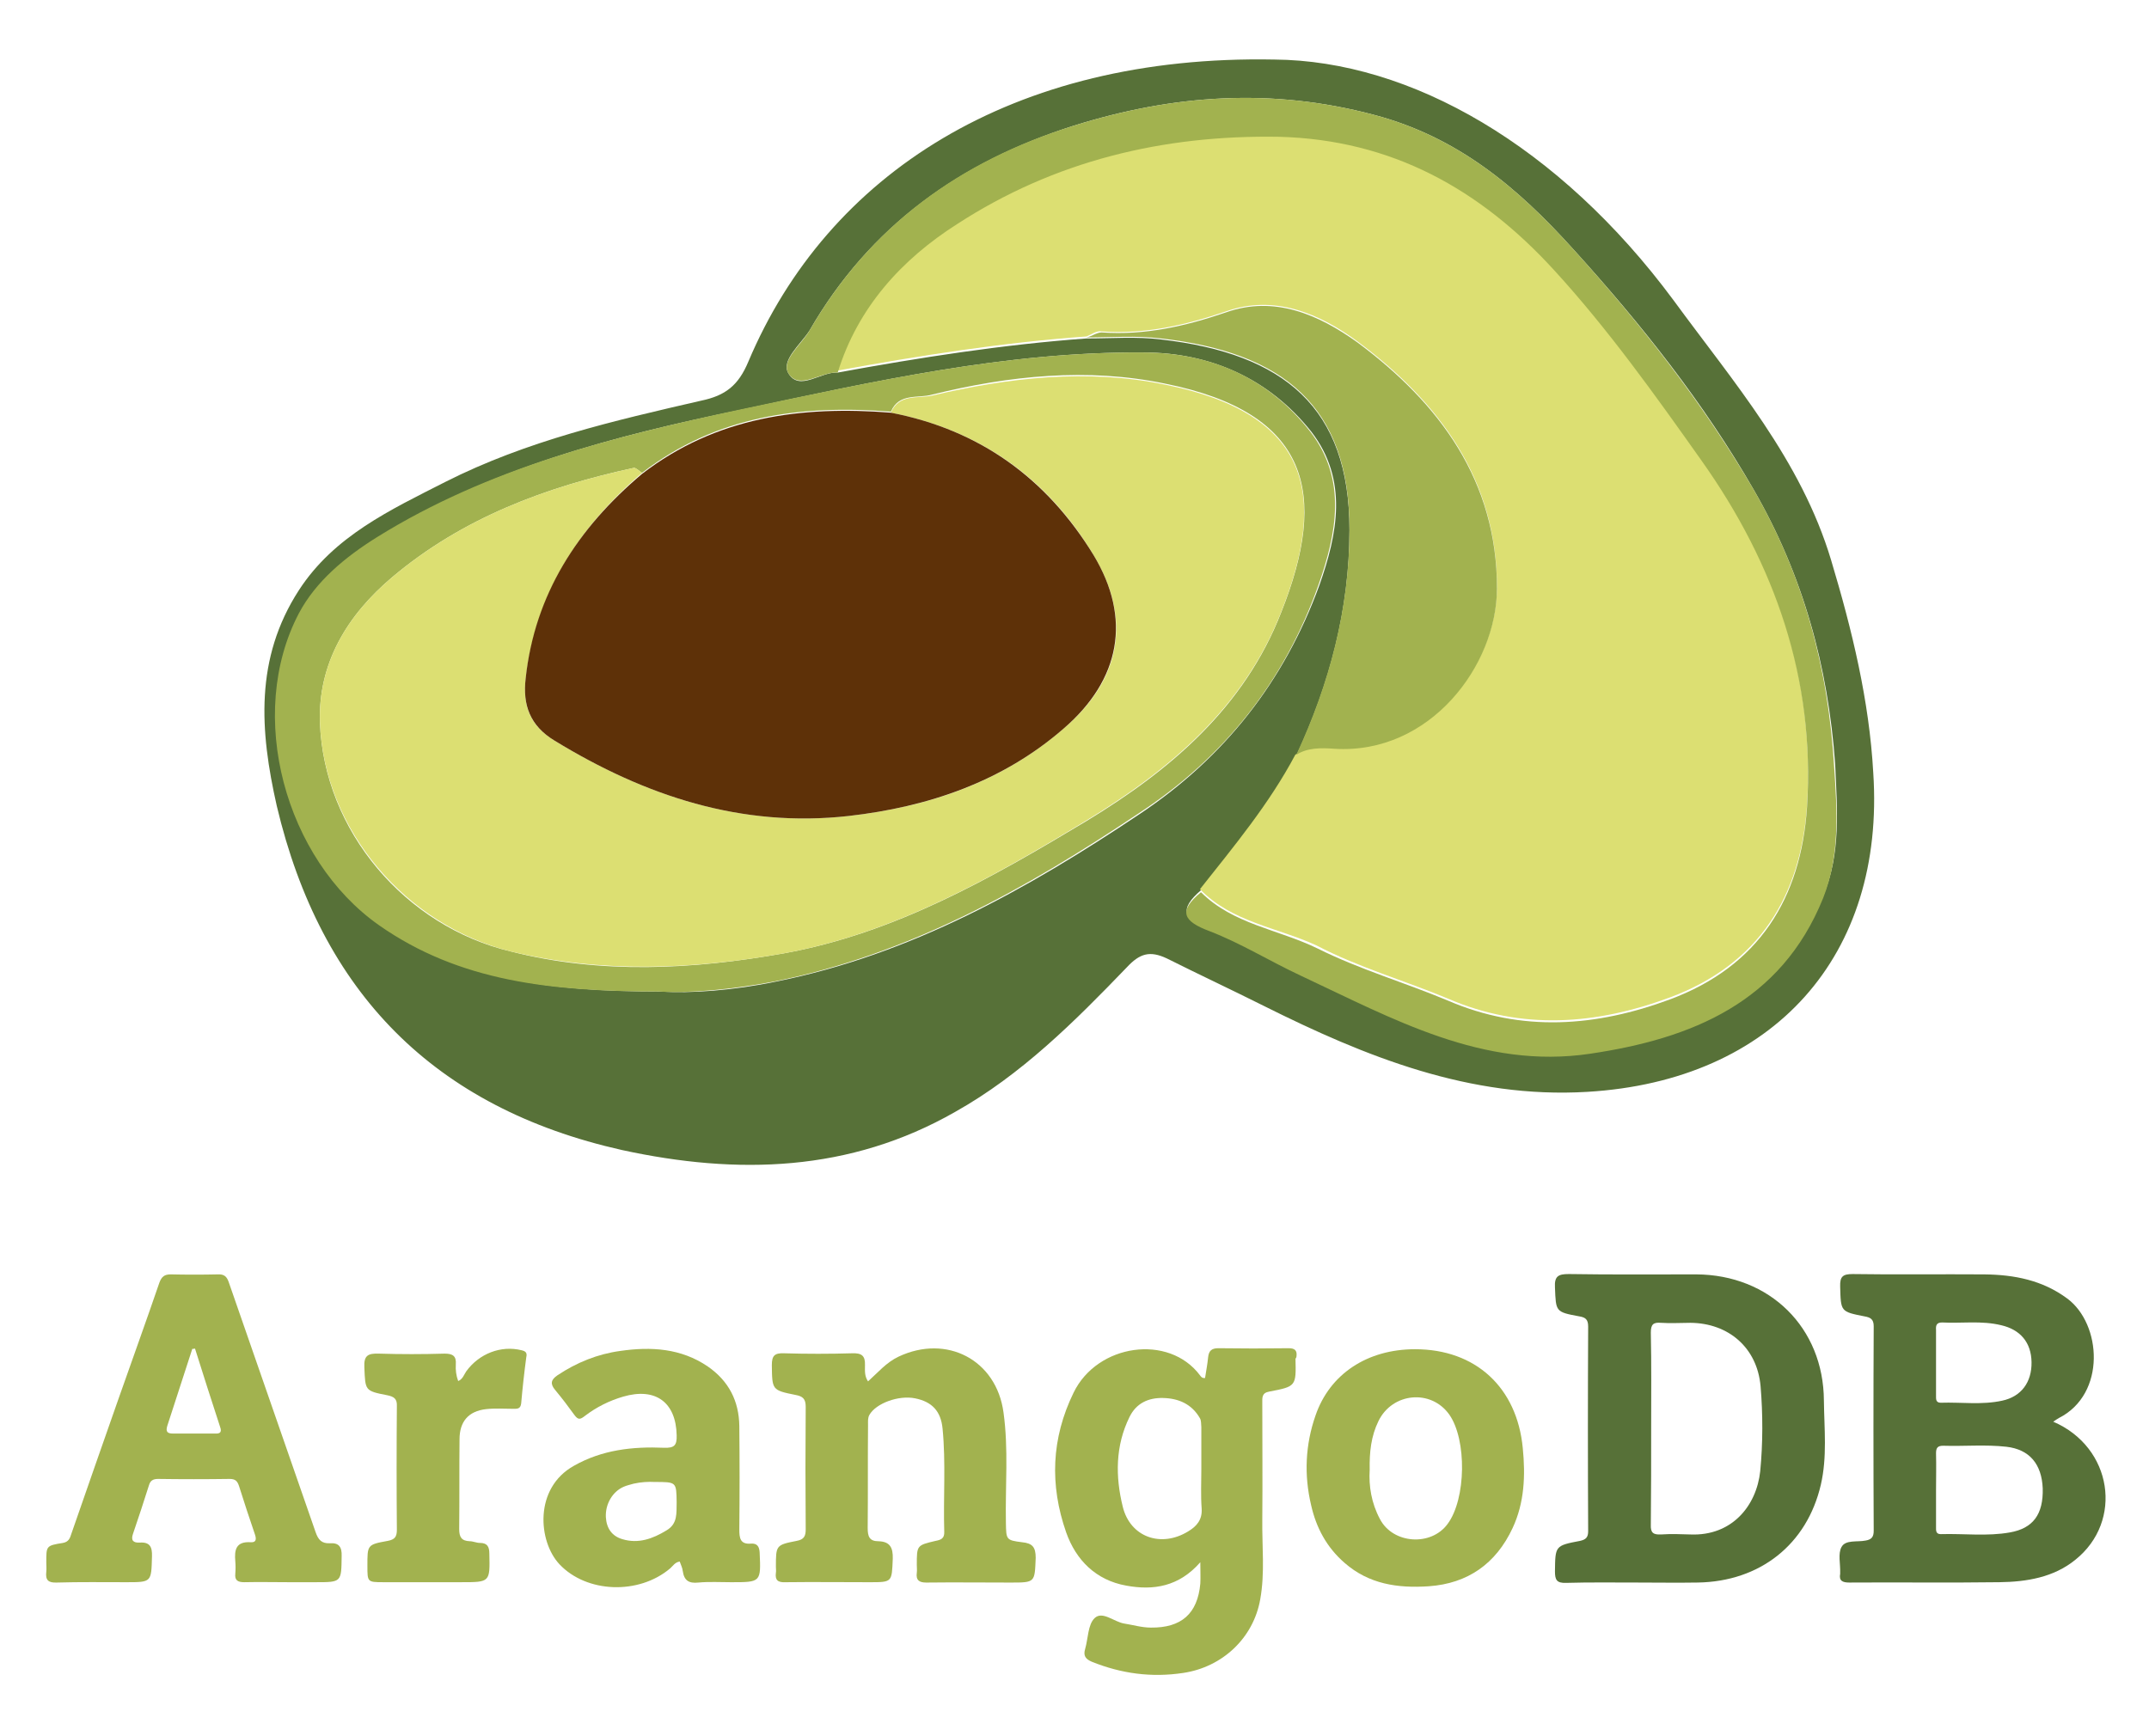 <?xml version="1.0" encoding="UTF-8"?>
<!-- Generator: Adobe Illustrator 16.0.4, SVG Export Plug-In . SVG Version: 6.00 Build 0)  -->
<!DOCTYPE svg PUBLIC "-//W3C//DTD SVG 1.1//EN" "http://www.w3.org/Graphics/SVG/1.1/DTD/svg11.dtd">
<svg version="1.1" xmlns="http://www.w3.org/2000/svg" xmlns:xlink="http://www.w3.org/1999/xlink" x="0px" y="0px" width="382.481px" height="308.985px" viewBox="74.499 105.376 333.84 262.08" enable-background="new 51.6 81.599 382.481 308.985" xml:space="preserve">
<g id="Layer_1">
	<path fill="#577138" d="M393.46,322.476c0.368-0.263,0.632-0.42,0.895-0.579c7.367-3.735,6.63-14.628,1.264-18.573   c-3.842-2.842-8.209-3.684-12.84-3.737c-6.841-0.052-13.681,0.054-20.469-0.052c-1.526,0-2,0.368-1.947,1.947   c0.105,3.894,0.053,3.894,3.788,4.63c0.896,0.157,1.422,0.422,1.422,1.526c-0.053,10.576-0.053,21.206,0,31.782   c0,0.947-0.316,1.367-1.264,1.525c-1.314,0.263-3.104-0.158-3.735,0.999c-0.579,1.053-0.158,2.632-0.211,4c0,0.053,0,0.105,0,0.158   c-0.21,1.104,0.369,1.367,1.422,1.367c7.787-0.053,15.522,0.053,23.31-0.053c4.209-0.053,8.419-0.736,11.787-3.472   C404.405,337.945,402.668,326.422,393.46,322.476z M376.201,307.059c3.052,0.158,6.104-0.316,9.155,0.421   c3,0.685,4.684,2.683,4.736,5.736c0.053,3.104-1.578,5.366-4.578,5.997c-3.157,0.686-6.314,0.211-9.524,0.316   c-0.789,0-0.736-0.579-0.736-1.105c0-1.684,0-3.42,0-5.103c0-1.685,0-3.421,0-5.105   C375.201,307.479,375.358,307.059,376.201,307.059z M386.725,339.682c-3.525,0.632-7.155,0.159-10.734,0.265   c-0.789,0-0.736-0.58-0.736-1.105c0-1.895,0-3.736,0-5.631c0-1.947,0.052-3.894,0-5.841c0-0.842,0.263-1.157,1.104-1.157   c3.264,0.104,6.578-0.211,9.841,0.158c3.577,0.421,5.472,2.684,5.63,6.472C391.934,336.841,390.355,339.051,386.725,339.682z"/>
	<path fill="#577138" d="M337.999,299.586c-6.577,0-13.207,0.054-19.784-0.052c-1.631,0-2.263,0.315-2.157,2.104   c0.157,3.736,0.053,3.789,3.788,4.473c0.947,0.157,1.369,0.474,1.369,1.579c-0.053,10.576-0.053,21.205,0,31.781   c0,0.947-0.316,1.315-1.264,1.526c-3.894,0.736-3.841,0.789-3.894,4.735c0,1.316,0.263,1.842,1.736,1.789   c3.63-0.105,7.313-0.053,10.944-0.053c3.157,0,6.367,0.053,9.524,0c9.63-0.157,16.943-5.893,19.101-15.206   c1-4.315,0.526-8.683,0.474-13.051C357.784,307.848,349.418,299.64,337.999,299.586z M347.945,330.158   c-0.579,5.42-4.421,10.104-10.841,9.84c-1.525-0.052-3.052-0.105-4.578,0c-1.21,0.053-1.631-0.263-1.578-1.526   c0.053-4.998,0.053-9.998,0.053-14.996c0-4.946,0.053-9.893-0.053-14.839c0-1.263,0.368-1.631,1.578-1.525   c1.526,0.105,3.053,0,4.578,0c5.946,0.053,10.366,3.894,10.893,9.839C348.365,321.318,348.365,325.791,347.945,330.158z"/>
	<path fill="#A2B24F" d="M275.909,312.268c0.105-0.895-0.315-1.209-1.211-1.209c-3.63,0.052-7.314,0.052-10.944,0   c-1.053,0-1.474,0.42-1.578,1.42c-0.105,1.104-0.316,2.157-0.475,3.209c-0.474,0.053-0.631-0.209-0.789-0.42   c-4.841-6.472-15.944-4.895-19.627,2.683c-3.473,7.104-3.735,14.365-1.157,21.731c1.526,4.315,4.63,7.42,9.313,8.262   c4.262,0.789,8.209,0.158,11.524-3.631c0,1.421,0.053,2.368,0,3.315c-0.421,4.684-2.946,6.894-7.682,6.841   c-1.422,0-2.79-0.422-4.157-0.631c-1.579-0.265-3.368-2.001-4.578-0.843c-1.053,1-1,3.157-1.474,4.788   c-0.316,1.053,0.053,1.579,1.053,2c4.578,1.842,9.261,2.474,14.154,1.736c6.104-0.895,10.945-5.419,11.997-11.471   c0.737-4.104,0.264-8.21,0.315-12.313c0.053-6.051,0-12.103,0-18.153c0-0.842-0.104-1.579,1.105-1.789   c4.157-0.789,4.157-0.843,4.052-5.104C275.909,312.479,275.909,312.373,275.909,312.268z M259.07,339.524   c-4.209,2.579-8.998,0.895-10.155-3.842c-1.158-4.682-1.158-9.471,1.052-13.943c1.053-2.157,2.947-2.999,5.209-2.946   c2.421,0.053,4.473,0.946,5.735,3.157c0.211,0.367,0.158,0.895,0.211,1.368c0,2.157,0,4.367,0,6.524   c0,2.052-0.105,4.104,0.052,6.156C261.28,337.735,260.387,338.735,259.07,339.524z"/>
	<path fill="#A2B24F" d="M125.734,341.366c-1.263,0.053-1.79-0.526-2.21-1.736c-4.473-12.944-8.998-25.836-13.471-38.78   c-0.316-0.947-0.737-1.315-1.737-1.264c-2.42,0.054-4.841,0.054-7.261,0c-1,0-1.421,0.316-1.789,1.264   c-2.052,5.998-4.209,11.945-6.314,17.943c-2.473,7.051-4.946,14.102-7.367,21.1c-0.21,0.685-0.421,1.264-1.315,1.421   c-2.631,0.421-2.579,0.474-2.579,3.053c0,0.473,0.053,0.946,0,1.42c-0.158,1.315,0.316,1.736,1.631,1.684   c3.578-0.105,7.156-0.053,10.787-0.053c3.946,0,3.894,0,3.999-3.998c0.053-1.475-0.315-2.263-1.894-2.158   c-1,0.053-1.421-0.315-1.053-1.368c0.842-2.474,1.684-4.998,2.474-7.524c0.21-0.736,0.631-1,1.42-1   c3.683,0.053,7.419,0.053,11.103,0c0.895,0,1.21,0.316,1.473,1.105c0.79,2.526,1.631,5.051,2.473,7.524   c0.211,0.632,0.263,1.263-0.631,1.21c-2.315-0.157-2.579,1.157-2.421,2.947c0.053,0.632,0.053,1.315,0,1.947   c-0.105,0.999,0.368,1.314,1.368,1.314c2.315-0.053,4.578,0,6.893,0c1.421,0,2.841,0,4.21,0c4.051,0,3.999,0,4.051-4.051   C127.628,341.944,127.154,341.261,125.734,341.366z M107.896,324.318c-2.158,0-4.315,0-6.525,0c-0.842,0-1.158-0.265-0.895-1.158   c1.316-3.999,2.579-7.998,3.894-11.997c0.158,0,0.263,0,0.421-0.053c1.263,4.052,2.579,8.103,3.894,12.155   C109.001,324.107,108.685,324.37,107.896,324.318z"/>
	<path fill="#A2B24F" d="M233.287,341.208c-2.525-0.315-2.473-0.421-2.525-3.052c-0.105-5.683,0.421-11.418-0.369-17.101   c-1.105-8.209-8.84-12.208-16.312-8.683c-1.894,0.895-3.21,2.474-4.736,3.841c-0.578-0.841-0.473-1.735-0.473-2.525   c0.052-1.473-0.526-1.895-2-1.842c-3.525,0.105-7.05,0.105-10.576,0c-1.474-0.053-1.894,0.369-1.894,1.842   c0.053,3.842,0,3.894,3.683,4.631c1.105,0.21,1.578,0.579,1.578,1.841c-0.052,6.367-0.052,12.734,0,19.049   c0,1.053-0.262,1.578-1.42,1.789c-3.21,0.631-3.21,0.685-3.21,4.052c0,0.315,0.053,0.579,0,0.895   c-0.157,1.157,0.316,1.525,1.474,1.473c4.368-0.053,8.682,0,13.049,0c3.578,0,3.473,0,3.631-3.63   c0.052-1.737-0.421-2.684-2.211-2.736c-1.42,0-1.684-0.737-1.684-2.053c0.053-5.367,0-10.681,0.053-16.049   c0-0.526-0.053-1.053,0.21-1.525c1-1.79,4.525-3.104,7.104-2.578c2.631,0.526,3.999,1.999,4.262,4.683   c0.526,5.315,0.105,10.682,0.263,16.049c0.052,1.053-0.526,1.263-1.369,1.421c-2.894,0.685-2.894,0.685-2.894,3.735   c0,0.421,0.053,0.843,0,1.211c-0.158,1.157,0.368,1.525,1.473,1.525c4.367-0.053,8.683,0,13.049,0c3.894,0,3.788,0,3.947-3.841   C235.392,341.944,234.866,341.366,233.287,341.208z"/>
	<path fill="#A2B24F" d="M191.192,341.419c-1.736,0.158-1.842-0.895-1.842-2.21c0.053-5.367,0.053-10.735,0-16.049   c-0.053-3.894-1.631-6.998-4.893-9.261c-4.157-2.841-8.841-3.105-13.576-2.421c-3.525,0.474-6.788,1.789-9.787,3.789   c-1,0.684-1.158,1.315-0.368,2.263c1.052,1.263,2.052,2.578,2.999,3.894c0.579,0.789,0.895,0.737,1.631,0.157   c1.789-1.368,3.789-2.368,5.946-2.999c5.052-1.473,8.208,0.895,8.314,5.998c0.053,1.579-0.369,2.001-1.947,1.947   c-4.894-0.211-9.629,0.315-13.997,2.789c-6.261,3.473-5.578,11.787-2.263,15.312c4.209,4.474,12.313,4.789,17.207,0.632   c0.42-0.368,0.736-0.947,1.473-1.053c0.158,0.475,0.421,0.947,0.474,1.474c0.21,1.474,0.947,1.947,2.42,1.789   c1.684-0.157,3.42-0.053,5.104-0.053c4.63,0,4.63,0,4.42-4.63C192.455,341.839,192.086,341.366,191.192,341.419z M178.037,339.366   c-2.158,1.315-4.368,2.105-6.841,1.368c-1.631-0.473-2.473-1.684-2.578-3.42c-0.105-2.053,1.053-3.999,2.789-4.736   c0.474-0.21,1-0.314,1.526-0.473c1.158-0.264,2.315-0.316,3.262-0.264c3.42,0,3.368,0,3.42,3.158   C179.563,336.631,179.826,338.314,178.037,339.366z"/>
	<path fill="#A2B24F" d="M294.325,311.215c-7.419,0-13.26,3.842-15.47,10.314c-1.578,4.525-1.789,9.207-0.684,13.892   c0.789,3.525,2.42,6.577,5.209,8.997c3.789,3.315,8.262,3.947,13.049,3.631c6.104-0.421,10.472-3.525,13.051-9.051   c1.841-3.946,1.999-8.156,1.578-12.417C310.164,317.161,303.744,311.215,294.325,311.215z M299.377,338.367   c-2.578,3.525-8.524,3.104-10.523-0.789c-1.316-2.474-1.736-5.104-1.578-7.63c-0.053-2.736,0.21-5.21,1.367-7.578   c2.157-4.42,8.156-4.999,10.997-1C302.376,325.265,302.271,334.474,299.377,338.367z"/>
	<path fill="#A2B24F" d="M155.516,311.373c-3.21-0.789-6.578,0.526-8.577,3.263c-0.368,0.526-0.526,1.21-1.263,1.526   c-0.316-0.843-0.421-1.736-0.369-2.579c0.105-1.315-0.473-1.684-1.736-1.684c-3.42,0.105-6.84,0.105-10.208,0   c-1.684-0.053-2.368,0.264-2.263,2.157c0.158,3.579,0.053,3.631,3.578,4.315c1,0.21,1.526,0.526,1.473,1.684   c-0.053,6.42-0.053,12.839,0,19.206c0,1.104-0.315,1.525-1.42,1.736c-3.209,0.579-3.157,0.631-3.157,3.894   c0,2.473,0,2.525,2.42,2.525c4.052,0,8.104,0,12.155,0c4.473,0,4.473,0,4.368-4.42c0-1.104-0.316-1.684-1.474-1.684   c-0.526,0-1.052-0.263-1.579-0.263c-1.263-0.053-1.631-0.632-1.631-1.895c0.053-4.631,0-9.313,0.053-13.944   c0-2.736,1.368-4.367,4.104-4.683c1.369-0.158,2.842-0.053,4.209-0.053c0.632,0,1.158,0.053,1.263-0.843   c0.21-2.419,0.474-4.787,0.79-7.155C156.41,311.794,156.2,311.531,155.516,311.373z"/>
</g>
<g id="Layer_2">
	<path fill="#577138" d="M358.957,188.607c-4.676-15.588-15.121-27.591-24.473-40.373c-17.771-24.005-40.842-37.254-62.041-37.411   c-40.685-0.78-69.366,17.77-81.681,46.919c-1.558,3.741-3.585,5.301-7.327,6.081c-13.562,3.117-27.122,6.235-39.75,12.626   c-8.573,4.365-17.302,8.417-22.758,16.835c-6.859,10.6-6.079,21.823-3.43,33.516c6.859,28.992,24.474,46.92,53.623,53.465   c17.927,3.898,35.384,3.431,51.753-5.923c10.289-5.768,18.549-14.027,26.656-22.448c2.026-2.181,3.585-2.648,6.235-1.401   c4.987,2.496,9.977,4.832,14.964,7.327c15.9,7.95,32.112,14.495,50.35,13.405c28.994-1.715,46.297-21.2,44.427-49.571   C364.881,210.432,362.231,199.52,358.957,188.607z M251.556,228.045c-17.459,11.69-35.541,21.824-56.429,26.031   c-6.703,1.404-13.406,1.872-17.927,1.56c-16.835,0-31.019-1.712-43.491-10.287c-14.652-10.29-20.887-32.736-12.47-48.479   c2.65-5.145,7.171-8.886,12.159-11.848c17.303-10.756,36.632-15.744,56.274-19.796c20.419-4.365,41.151-9.041,62.508-8.885   c10.288,0,19.484,4.053,26.031,12.314c5.768,7.482,4.054,15.899,1.248,23.85C274.002,207.47,264.649,219.315,251.556,228.045z    M357.71,240.83c-6.547,16.366-20.421,21.822-36.164,24.158c-16.835,2.495-30.708-5.455-45.049-12.158   c-4.677-2.181-9.198-4.987-14.029-6.856c-4.209-1.56-4.833-3.119-1.403-6.079c5.301-6.703,10.6-13.406,14.809-20.891l0,0l0,0   c5.145-11.066,8.262-22.757,8.262-35.071c0-19.018-10.133-27.435-29.306-29.618c-3.741-0.467-7.639-0.156-11.536-0.156   c-12.938,0.936-25.876,2.963-38.658,5.301l0,0l0,0c-2.65-0.156-5.923,2.962-7.639,0.156c-1.246-2.026,1.871-4.521,3.273-6.703   c9.354-16.211,23.382-26.188,40.997-31.8c15.432-4.832,30.709-5.923,46.607-1.714c13.095,3.429,22.447,11.379,31.021,20.888   c10.6,11.69,20.264,23.85,28.058,37.412c7.639,13.25,11.536,27.434,12.628,42.554C359.893,227.265,360.516,234.126,357.71,240.83z"/>
	<path fill="#DCDF72" d="M299.412,256.728c11.533,4.987,23.069,4.052,34.448-0.155c13.874-5.145,20.421-15.743,21.356-29.931   c1.247-19.952-4.989-37.722-16.367-53.778c-7.172-10.132-14.498-20.42-22.915-29.617c-11.536-12.47-25.253-20.265-42.712-20.732   c-18.082-0.468-34.917,3.742-50.037,13.562c-8.418,5.455-15.433,12.938-18.55,23.07l0,0c12.782-2.338,25.72-4.365,38.658-5.3   c0.78-0.312,1.56-0.936,2.339-0.78c6.704,0.468,12.938-0.936,19.329-3.117c7.482-2.65,14.498,0.312,20.421,4.675   c12.782,9.51,21.667,21.512,21.667,38.191c0,12.002-10.444,25.875-25.252,24.939c-2.026-0.153-4.209-0.309-6.08,1.094l0,0   c-4.053,7.639-9.508,14.183-14.809,20.886c4.988,5.144,12.004,5.926,18.082,8.73C285.538,251.894,292.709,253.924,299.412,256.728z   "/>
	<path fill="#A2B24F" d="M346.954,177.697c-7.949-13.562-17.614-25.877-28.058-37.412c-8.574-9.509-17.927-17.459-31.021-20.888   c-15.898-4.209-31.176-3.118-46.607,1.714c-17.615,5.457-31.643,15.589-40.997,31.8c-1.246,2.182-4.52,4.677-3.273,6.703   c1.715,2.649,4.989-0.312,7.639-0.156l0,0c3.117-10.132,9.976-17.615,18.549-23.07c15.121-9.82,31.956-13.874,50.038-13.562   c17.459,0.468,31.176,8.106,42.712,20.732c8.417,9.197,15.743,19.485,22.915,29.617c11.378,16.056,17.614,33.826,16.367,53.778   c-0.936,14.185-7.482,24.787-21.356,29.93c-11.379,4.208-22.915,5.144-34.448,0.156c-6.703-2.808-13.719-4.835-20.266-8.107   c-6.078-2.96-13.094-3.742-18.082-8.728c-3.586,2.96-2.806,4.52,1.403,6.079c4.831,1.869,9.353,4.676,14.029,6.856   c14.341,6.703,28.37,14.654,45.049,12.159c15.743-2.337,29.617-7.948,36.164-24.161c2.649-6.703,2.183-13.562,1.716-20.418   C358.49,205.131,354.593,190.946,346.954,177.697z"/>
	<path fill="#A2B24F" d="M279.303,192.505c2.806-7.951,4.52-16.368-1.248-23.85c-6.547-8.417-15.587-12.314-26.031-12.314   c-21.2-0.156-41.933,4.52-62.664,8.885c-19.641,4.209-38.971,9.041-56.273,19.796c-4.989,3.118-9.51,6.859-12.159,11.848   c-8.261,15.744-2.182,38.19,12.47,48.479c12.471,8.727,26.655,10.287,43.491,10.287c4.521,0.312,11.379-0.312,17.926-1.56   c20.889-4.207,38.97-14.341,56.429-26.031C264.649,219.315,274.002,207.47,279.303,192.505z M243.293,229.137   c-14.808,8.886-29.773,17.46-47.075,20.576c-14.03,2.492-28.371,3.275-42.4-0.312c-16.368-3.898-28.994-18.706-29.617-35.541   c-0.312-9.198,4.209-16.679,11.224-22.604c10.912-9.197,23.85-14.028,37.568-16.991c0.311,0,0.778,0.468,1.246,0.78   c11.536-8.885,24.629-10.6,38.659-9.509c1.246-2.961,4.208-2.026,6.391-2.649c12.002-2.962,24.16-4.209,36.164-1.715   c22.602,4.521,25.408,17.147,18.081,35.542C267.768,211.521,256.389,221.186,243.293,229.137z"/>
	<path fill="#A2B24F" d="M281.797,217.914c14.808,0.936,25.252-12.939,25.252-24.941c0-16.679-8.885-28.682-21.667-38.191   c-6.079-4.364-12.938-7.325-20.421-4.676c-6.391,2.182-12.625,3.585-19.329,3.118c-0.779,0-1.559,0.624-2.339,0.78   c3.897,0,7.638-0.312,11.536,0.154c19.173,2.184,29.306,10.6,29.306,29.619c0,12.314-3.117,24.004-8.262,35.074l0,0   C277.588,217.755,279.615,217.755,281.797,217.914z"/>
	<path fill="#DCDF72" d="M255.453,161.328c-12.004-2.494-24.318-1.09-36.164,1.715c-2.184,0.468-5.145-0.312-6.391,2.65   c13.716,2.649,24.316,10.132,31.487,22.134c5.923,9.822,4.365,19.33-4.675,26.967c-9.51,8.263-20.889,12.159-33.358,13.562   c-16.679,1.871-31.645-3.116-45.674-11.69c-3.897-2.339-4.988-5.457-4.52-9.665c1.558-13.25,8.261-23.538,18.082-31.956l0,0   c-0.468-0.312-0.936-0.78-1.246-0.78c-13.718,2.963-26.656,7.794-37.568,16.991c-7.015,5.924-11.536,13.406-11.224,22.604   c0.624,16.679,13.406,31.488,29.617,35.541c14.186,3.428,28.371,2.804,42.4,0.312c17.146-3.116,32.267-11.69,46.92-20.576   c13.094-7.951,24.473-17.615,30.24-32.111C280.861,178.475,278.055,165.849,255.453,161.328z"/>
	<path fill="#5E3108" d="M156.157,207.002c-0.468,4.053,0.623,7.325,4.52,9.665c14.029,8.574,28.995,13.562,45.674,11.69   c12.314-1.403,23.849-5.299,33.358-13.562c8.885-7.637,10.599-17.146,4.675-26.967c-7.326-12.002-17.771-19.485-31.487-22.134   c-13.874-1.092-27.124,0.624-38.659,9.508l0,0C164.262,183.62,157.56,193.908,156.157,207.002z"/>
</g>
</svg>